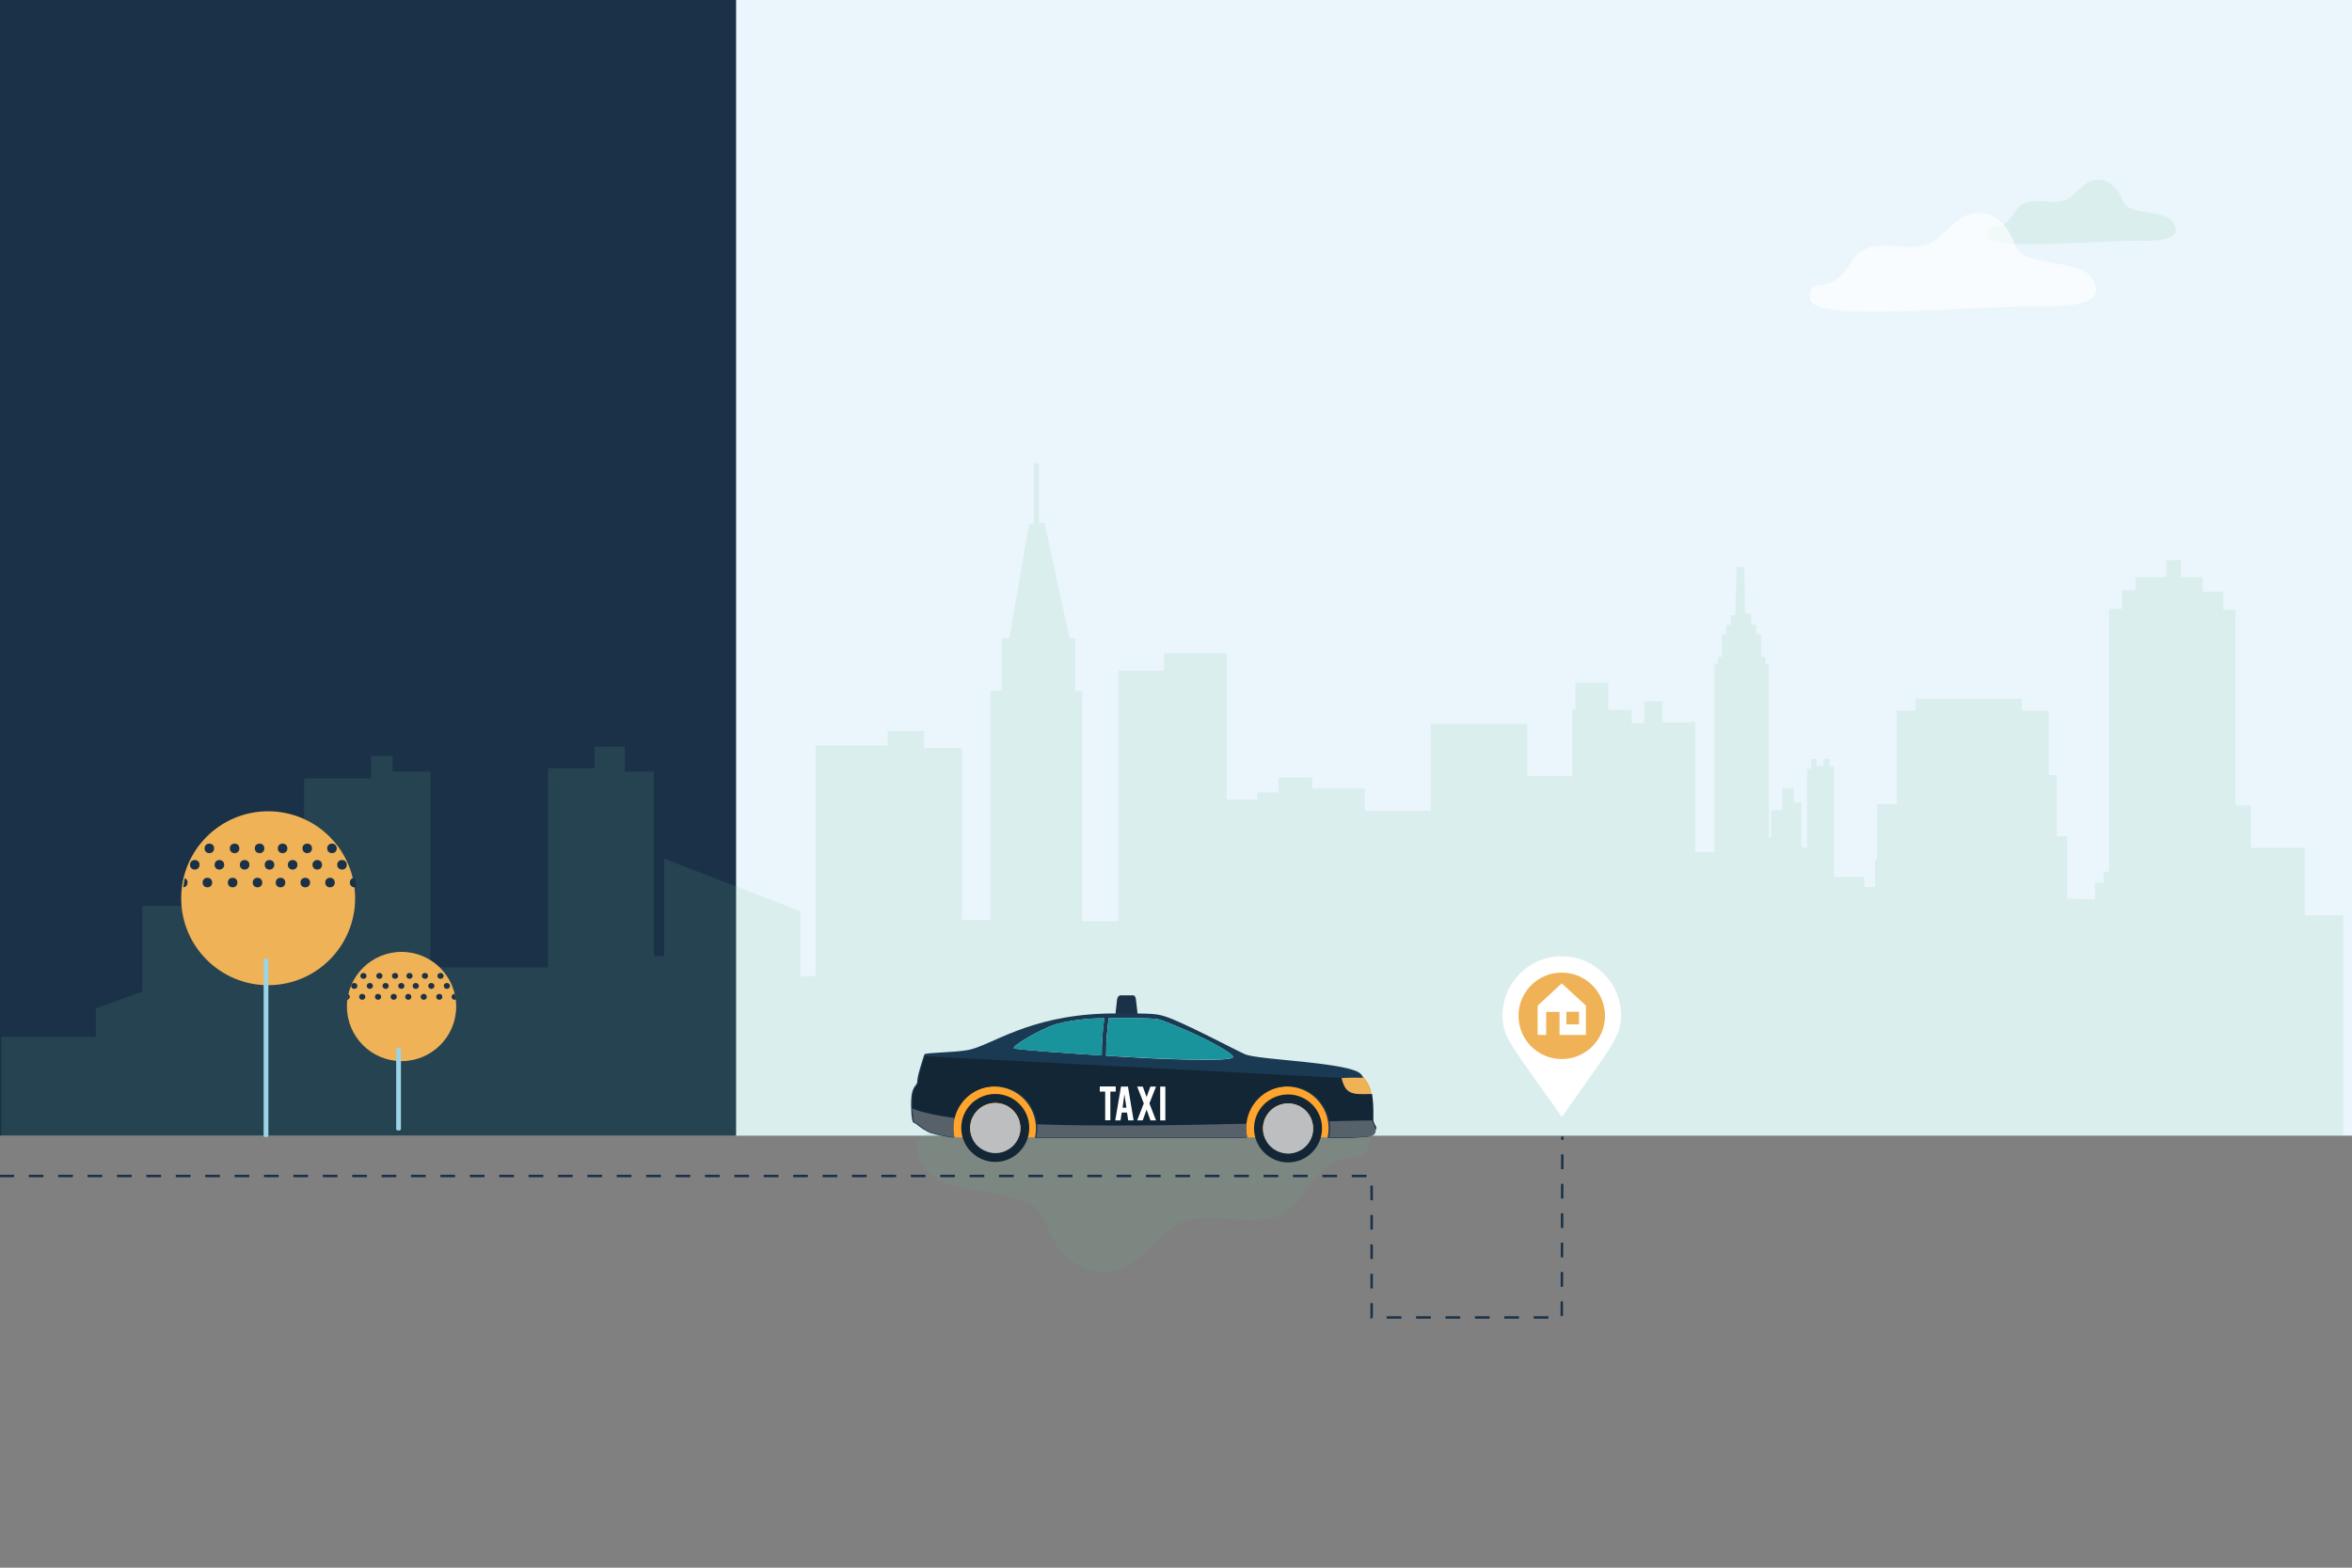 <?xml version="1.0" encoding="utf-8"?>
<!-- Generator: Adobe Illustrator 23.0.2, SVG Export Plug-In . SVG Version: 6.00 Build 0)  -->
<svg version="1.1" id="Calque_1" xmlns="http://www.w3.org/2000/svg" xmlns:xlink="http://www.w3.org/1999/xlink" x="0px" y="0px"
	 viewBox="0 0 1920 1280" style="enable-background:new 0 0 1920 1280;" xml:space="preserve">
<rect x="0" y="0" width="1920" height="1280" fill="#808080" stroke="none"/>
<style type="text/css">
	.st0{fill:#1B3147;}
	.st1{fill:#EBF6FC;}
	.st2{opacity:0.13;fill:#72BB94;}
	.st3{fill:#FFFFFF;}
	.st4{fill:#EFB257;}
	.st5{opacity:0.64;fill:#FFFFFF;enable-background:new    ;}
	.st6{fill:#FFA42C;}
	.st7{fill:#132635;}
	.st8{fill:#BCBEC0;}
	.st9{fill:#1A3A54;}
	.st10{fill:#19949D;}
	.st11{opacity:0.42;fill:#B4B4B4;}
	.st12{fill:#9BD3E7;}
	.st13{clip-path:url(#SVGID_2_);}
	.st14{clip-path:url(#SVGID_4_);}
	.st15{fill:none;stroke:#1B3147;stroke-width:2;stroke-miterlimit:10;stroke-dasharray:12;}
</style>
<rect x="-6.8" y="-4.4" class="st0" width="1927.4" height="931.5"/>
<rect x="600.9" y="-6.3" class="st1" width="1323.4" height="933.6"/>
<polygon class="st2" points="1912.9,747.3 1912.9,927.3 1.2,927.3 1.2,846.5 78.2,846.5 78.2,823.3 116.2,809.6 116.2,739.6 
	174.2,739.6 174.2,765.6 248.3,765.6 248.3,635.5 302.9,635.5 302.9,617.1 320.4,617.1 320.4,630 351.4,630 351.4,789.9 
	447.3,789.9 447.3,627.2 485.3,627.2 485.3,609.6 510.1,609.6 510.1,630 533.8,630 533.8,780.7 542.1,780.7 542.1,701.1 653.4,744 
	653.4,797.3 665.8,796.8 665.8,608.7 724.5,608.7 724.5,596.7 754.4,596.7 754.4,610.6 785.4,610.6 785.4,751.2 808.4,751.2 
	808.4,564 817.7,564 817.7,521.1 823.9,521.1 840.1,427.5 844,427.5 844,378.3 848.1,378.3 848.1,427 852.7,427 873.1,520.9 
	877.7,520.9 877.7,564.3 883.4,564.3 883.4,752.1 913,752.1 913,547.6 950.1,547.6 950.1,533.3 1001.5,533.3 1001.5,652.8 
	1026.4,652.8 1026.4,647 1043.7,647 1043.7,634.8 1071.3,634.8 1071.3,643.8 1114.1,643.8 1114.1,662 1167.9,662 1167.9,590.9 
	1246.8,590.9 1246.8,633.7 1283.4,633.7 1283.4,579.5 1286.1,579.5 1286.1,557.3 1312.9,557.3 1312.9,579.5 1332,579.5 1332,590.5 
	1342.2,590.5 1342.2,572.5 1357.2,572.5 1357.2,589.9 1380,589.9 1380,589.5 1383.9,589.5 1383.9,695.7 1399.5,695.7 1399.5,542.1 
	1402.4,542.1 1402.4,536.4 1405.5,536.4 1405.5,517.8 1408.9,517.8 1408.9,510.2 1412.9,510.2 1412.9,502.2 1416.6,502.2 
	1417.6,462.9 1423.9,462.9 1424.6,501.1 1429.6,501.1 1429.6,509.9 1433.7,509.9 1433.7,517.8 1437.9,517.8 1437.9,536.2 
	1441.2,536.2 1441.2,542.1 1444,542.1 1444,684.5 1445.9,683.4 1445.9,661.6 1454.8,661.6 1454.8,643.8 1464.3,643.8 1464.3,655.2 
	1470.5,655.2 1470.5,690.8 1475,693.1 1475,627.7 1478.5,627.7 1478.5,619.6 1483,619.6 1483,625.4 1488.6,625.4 1488.6,619.6 
	1493.6,619.6 1493.6,626 1497.1,626 1497.1,716 1522,716 1522,724.2 1530.6,724.2 1530.6,701.5 1532.4,701.5 1532.4,656.5 
	1548.4,656.5 1548.4,580.2 1563.8,580.2 1563.8,570.4 1650.4,570.4 1650.4,580.2 1672.5,580.2 1672.5,632.9 1678.9,632.9 
	1678.9,682.8 1687.4,682.8 1687.4,733.7 1692.1,733.7 1710.2,734.2 1710.2,720.7 1717.1,720.7 1717.1,711.7 1721.6,711.7 
	1721.6,497.1 1732.2,497.1 1732.2,481.7 1743.1,481.7 1743.1,471.1 1768.5,471.1 1768.5,457.2 1780.5,457.2 1780.5,471.1 
	1798,471.1 1798,483.1 1814.8,483.1 1814.8,497.8 1824.8,497.8 1824.8,657.6 1837.5,657.6 1837.5,692.2 1881.5,692.2 1881.5,747.3 
	"/>
<g>
	<path class="st3" d="M1323.3,829.1c0,14.4-7.2,23.5-15.8,36.7l-32.5,46.1l-32.7-46c-10.4-15.9-15.7-22.4-15.7-36.8
		c0-26.7,21.6-48.3,48.3-48.3C1301.6,780.8,1323.3,802.4,1323.3,829.1z"/>
	<path class="st4" d="M1310.2,829.4c0,19.5-15.8,35.3-35.3,35.3c-19.5,0-35.3-15.8-35.3-35.3c0-19.5,15.8-35.3,35.3-35.3
		C1294.4,794.2,1310.2,809.9,1310.2,829.4z"/>
	<path class="st3" d="M1274.9,802.9l-19.7,18.2v23.9h7v-18.8h10.9v18.8h21.5V821L1274.9,802.9z M1289,836.4h-10.3v-10.3h10.3V836.4z
		"/>
</g>
<path class="st2" d="M1728.7,155.7c-5.3-7.5-13.1-10.5-20.7-8.3c-8.3,2.4-13.1,11.7-20.8,15.4c-13.5,6.5-32.2-6.4-42.5,10.4
	c-12.6,20.5-22.2,5.1-22.2,19s86.8,3.6,129.5,4.4c6.1,0.1,33-0.4,21.5-15.4c-3.6-4.7-8.6-5.5-13.5-6.6c-6.3-1.4-21-2.2-25.5-7.9
	c-2.4-3-3.4-7.5-5.6-10.7C1728.9,155.9,1728.8,155.8,1728.7,155.7z"/>
<path class="st5" d="M1639,187.6c-8-11.4-19.9-16-31.5-12.6c-12.6,3.7-19.9,17.8-31.7,23.5c-20.5,9.9-49-9.7-64.7,15.8
	c-19.2,31.2-33.8,7.8-33.8,29s132,5.5,197,6.7c9.3,0.2,50.2-0.7,32.7-23.5c-5.5-7.2-13.1-8.3-20.5-10c-9.5-2.2-32-3.4-38.8-12
	c-3.7-4.6-5.1-11.4-8.5-16.3C1639.3,187.9,1639.2,187.8,1639,187.6z"/>
<path class="st2" d="M862.6,1016.4c12.6,18.3,31.3,25.7,49.7,20.4c20-5.9,31.5-28.6,50.1-37.6c32.5-15.7,77.4,15.7,102.2-25.2
	c30.4-49.9,53.5-12.4,53.6-46.3c0.1-33.9-208.6-9.2-311.2-11.3c-14.8-0.3-79.3,0.9-51.7,37.6c8.6,11.5,20.7,13.4,32.4,16.1
	c15,3.5,50.5,5.5,61.3,19.4c5.8,7.4,8.1,18.2,13.4,26.2C862.1,1015.9,862.3,1016.2,862.6,1016.4z"/>
<g>
	<g>
		<path class="st6" d="M1088.7,882.9v45.7H779.1c0,0,0,0,0,0l-13.3-43.8L1088.7,882.9z"/>
		<path class="st7" d="M1051.5,893.6c-15.4,0-27.8,12.4-27.8,27.7c0,15.3,12.5,27.8,27.8,27.8c15.3,0,27.7-12.5,27.7-27.8
			C1079.3,906.1,1066.8,893.6,1051.5,893.6z M1051.5,941.9c-3.5,0-6.6-0.9-9.5-2.4l-1.9-1.1c-0.5-0.3-1-0.7-1.4-1l-0.1-0.1l-1.5-1.3
			l-0.1-0.1c-3.7-3.7-6.1-8.8-6.1-14.6c0-1.2,0.1-2.3,0.3-3.4c0.2-0.7,0.3-1.4,0.5-2.1c0.2-0.5,0.4-1.1,0.5-1.7c0.3-0.7,0.5-1.3,1-2
			c2.9-5.8,8.5-10,15.2-11c0.7-0.1,1.4-0.2,2.1-0.2c0.3-0.1,0.6-0.1,1-0.1c0.3,0,0.5,0,0.9,0.1c0.7,0,1.4,0.1,2.1,0.2
			c6.7,1,12.3,5.2,15.2,11c0.4,0.6,0.6,1.3,0.9,2c0.2,0.5,0.4,1.1,0.5,1.7c0.2,0.7,0.4,1.4,0.5,2.1c0.2,1.1,0.3,2.2,0.3,3.4
			c0,5.7-2.4,10.9-6.1,14.6l-1.6,1.4c-0.4,0.4-0.9,0.7-1.4,1c-0.6,0.5-1.2,0.8-1.8,1.1C1058.1,941,1054.9,941.9,1051.5,941.9z"/>
		<path class="st8" d="M1072,921.4c0,5.7-2.3,10.9-6.1,14.6l-1.6,1.4c-0.4,0.4-0.9,0.7-1.4,1c-0.6,0.4-1.2,0.8-1.9,1.1
			c-2.8,1.5-6,2.3-9.4,2.3c-3.5,0-6.7-0.9-9.5-2.3l-1.9-1.1c-0.4-0.3-0.9-0.7-1.4-1l0-0.1l-1.5-1.3l-0.1,0
			c-3.8-3.7-6.1-8.9-6.1-14.6c0-1.2,0.1-2.3,0.3-3.4c0.2-0.7,0.3-1.4,0.5-2.1c0.1-0.5,0.3-1.1,0.5-1.7c0.3-0.7,0.5-1.3,0.9-2
			c2.9-5.8,8.5-10,15.2-11c0.7-0.1,1.4-0.2,2.1-0.2c0.3,0,0.6,0,0.9,0c0.3,0,0.5,0,0.8,0c0.7,0,1.5,0.1,2.2,0.2
			c6.7,0.9,12.3,5.2,15.3,11c0.3,0.6,0.6,1.3,0.9,2c0.2,0.5,0.4,1.1,0.5,1.7c0.2,0.7,0.4,1.4,0.5,2.1
			C1071.9,919.1,1072,920.2,1072,921.4z"/>
		<path class="st0" d="M927.9,829.2h-16.5c-0.5,0-0.8-1.6-0.6-3.5l1.1-9.5c0.2-1.9,1.3-3.5,2.9-3.5h10c1.7,0,2.3,1.6,2.5,3.5
			l1.1,9.5C928.7,827.6,928.4,829.2,927.9,829.2z"/>
		<path class="st9" d="M1122.7,921.2c-0.1-0.1-0.1-0.2-0.1-0.4c0-0.1-0.1-0.2-0.1-0.3c-0.1-0.2-0.2-0.4-0.3-0.6
			c-0.2-0.6-0.4-1-0.4-1s0-0.1-0.2-0.2c-0.1-0.2-0.2-0.4-0.3-0.6c-0.2-0.3-0.3-0.6-0.5-1c-0.1-0.3-0.2-0.6-0.3-1
			c-0.2-0.5-0.3-1-0.3-1.4v-7.3c0-0.7,0-1.4,0-2.1c-0.1-0.3-0.1-0.5-0.1-0.7v-1.4c0-0.6-0.1-1.1-0.1-1.6c-0.1-0.6-0.1-1.2-0.1-1.7
			c-0.1-0.5-0.1-1.1-0.2-1.6c0-0.5,0-1-0.1-1.4c-0.1-0.4-0.1-0.9-0.2-1.3c0-0.7-0.1-1.3-0.2-2v-0.1c-0.4-3.4-1.1-5.6-2.1-7.6
			c-0.1-0.3-0.3-0.6-0.5-0.9c-0.2-0.3-0.3-0.5-0.5-0.8c-0.5-0.9-1.1-1.6-1.8-2.6c-0.4-0.5-0.8-1.1-1.2-1.7c-0.6-0.8-1.2-1.6-1.8-2.5
			c-7.1-10.1-83.4-11.7-94.9-16.6c-5.8-2.4-51.1-26.5-65-30.8c-7.2-2.2-9.2-2.7-41.4-2.5c-1.6,0-3.2,0-4.8,0c-1.2,0-2.4,0.1-3.6,0.1
			c-62.8,2-92.5,26.1-111.2,29.7c-11.6,2.2-35.1,2-35.8,3.6c-0.1,0.2-0.3,0.8-0.6,1.7c-0.5,1.4-1.2,3.7-1.9,6.1
			c-0.2,0.5-0.4,1.1-0.5,1.7c-0.2,0.7-0.5,1.5-0.7,2.3c-0.1,0.4-0.2,0.8-0.3,1.2c-0.3,1.2-0.6,2.3-0.9,3.3c-0.1,0.3-0.1,0.5-0.2,0.8
			c-0.2,0.8-0.3,1.5-0.4,2.1c0,0.2-0.1,0.4-0.1,0.6c-0.1,0.6-0.2,1.1-0.2,1.5c0,0.8-0.1,1.5-0.2,2c-0.1,0.2-0.1,0.3-0.2,0.5
			c-0.3,0.7-0.9,1.3-1.4,2c-0.1,0.1-0.1,0.2-0.2,0.3c-0.2,0.3-0.5,0.6-0.7,1c-0.1,0.2-0.2,0.3-0.2,0.4c-0.2,0.4-0.4,0.9-0.6,1.4
			c-0.1,0.2-0.1,0.3-0.2,0.5c-0.2,0.5-0.3,1-0.5,1.5c-1.3,5-1,17.4,0.1,22.6c0.1,0.6,0.3,1.1,0.4,1.4c0.1,0.4,0.3,0.6,0.5,0.7
			c0,0.1,0.1,0.1,0.1,0.1c0.2,0,0.4,0.1,0.6,0.2c0.4,0.2,0.8,0.4,1.4,0.9c0.3,0.2,0.6,0.4,0.9,0.6c0.4,0.3,0.9,0.7,1.4,1.1
			c0.3,0.2,0.6,0.5,1,0.7c0.3,0.2,0.5,0.4,0.8,0.6c0.5,0.4,1.1,0.7,1.6,1.1c0.2,0.1,0.3,0.2,0.4,0.3c1.1,0.6,2.3,1.3,3.6,2
			c1.7,0.9,4.4,1.7,7.3,2.4c0.6,0.1,1.2,0.3,1.8,0.4c0.3,0.1,0.6,0.1,0.9,0.2c2.9,0.6,5.8,1.1,7.9,1.4c0.9,0.1,1.6,0.2,2.1,0.3
			c0.1,0,0.3,0.1,0.4,0.1c0.2,0,0.3,0,0.3,0c0,0,0,0,0,0c-0.5-2.4-0.9-4.9-0.9-7.5c0-19,15.4-34.3,34.2-34.3
			c19,0,34.3,15.3,34.3,34.3c0,2.5-0.3,5.1-0.9,7.5v0.1h172.2v-0.1c-0.6-2.4-0.9-5-0.9-7.5c0-19,15.4-34.3,34.3-34.3
			c18.9,0,34.2,15.3,34.2,34.3c0,2.5-0.3,5.1-0.9,7.5v0.1h16.8c2,0,3.1,0,4.3-0.1c1.1,0,2.2-0.1,4.2-0.2c0.7,0,1.6-0.1,2.7-0.2
			c0.3,0,0.7,0,1.1-0.1c0.5,0,1.1,0,1.8-0.1c0.6-0.1,1.3-0.1,1.8-0.2c1.4-0.3,2.4-0.6,3.2-1.1c0.2-0.1,0.3-0.2,0.5-0.3
			c0.5-0.4,0.9-0.8,1.1-1.2c0.2-0.3,0.3-0.6,0.4-1C1123.1,923.2,1122.9,922.1,1122.7,921.2z M903,860.4c0-9.7,0.8-19.6,2-29
			c12.6-0.2,33-0.4,40.4,0.8c3.3,0.6,21.6,8,37.4,15.7c2.5,1.3,4.9,2.5,7.2,3.7c0.1,0,0.1,0.1,0.1,0.1c3.1,1.6,5.9,3.2,8.4,4.7
			c3.1,1.9,5.6,3.6,7.1,5.1c0.3,0.3,0.5,0.6,0.8,0.9c0.3,0.4,0.3,0.7-0.1,1c-0.2,0.2-0.4,0.3-0.7,0.4c-2,0.9-6.9,1.3-13.7,1.4
			c-2.4,0.1-5.1,0.1-7.9,0.1c-7.9,0-17.3-0.2-27.5-0.5c-3.3-0.1-6.8-0.3-10.2-0.4h-0.1c-7-0.3-14.1-0.6-21.4-1.1
			c-1.8-0.1-3.7-0.2-5.5-0.3c-5.5-0.3-11-0.6-16.4-1V860.4z M861.6,836.4c0.7-0.2,1.4-0.4,2.1-0.6c6.6-1.7,14.5-2.9,21.1-3.6
			c4.4-0.4,8.2-0.7,10.8-0.7c1.2,0,3.2,0,5.8-0.1c-1.3,9.9-2.1,20.2-2,30.3c-11.6-0.7-22.7-1.4-32.6-2.2c-1-0.1-2-0.2-3-0.2
			c-2.9-0.2-5.7-0.4-8.3-0.6c-8.8-0.7-16-1.3-20.9-1.8c-1-0.1-1.8-0.1-2.6-0.3c-0.4,0-0.8-0.1-1.1-0.1c-0.7-0.1-1.3-0.1-1.7-0.2
			c-0.7-0.1-1.1-0.2-1.3-0.2C824.2,854.9,850.3,839.7,861.6,836.4z"/>
		<path class="st10" d="M1005.6,863.7c-2,0.9-6.8,1.3-13.7,1.4c-2.4,0.1-5.1,0.1-7.9,0.1c-20.5,0.1-51.8-1.4-81-3.2
			c-0.1-10.3,0.8-20.7,2.1-30.6c12.7-0.2,32.9-0.4,40.4,0.8c5.5,1,53.6,21.3,61,30.1C1006.9,862.8,1006.6,863.3,1005.6,863.7z"/>
		<path class="st10" d="M901.5,831.5c-1.3,9.9-2.1,20.2-2.1,30.3c-37-2.3-69.7-5-71.4-5.5c-3.9-1.4,22.2-16.6,33.5-19.9
			c11.3-3.2,27.2-4.9,34.1-4.9C896.9,831.5,898.9,831.5,901.5,831.5z"/>
		<path class="st4" d="M1094.5,880.3c1.5,5.8,3.4,11.1,9.9,12.6c4.8,1,10.1,0.7,15.2,0.5c-0.9-6.7-2.7-8.9-6.1-13.5
			C1107.2,879.9,1100.7,879.8,1094.5,880.3z"/>
		<path class="st7" d="M1122.8,924.3c-0.1,0.4-0.3,0.7-0.4,1c-0.3,0.4-0.6,0.9-1.1,1.2c-0.2,0.2-0.3,0.2-0.5,0.3
			c-0.8,0.5-1.9,0.9-3.2,1.1c-0.5,0.1-1.2,0.1-1.8,0.2c-0.6,0.1-1.2,0.1-1.8,0.1c-0.4,0.1-0.8,0.1-1.1,0.1c-1.1,0.1-2,0.1-2.7,0.2
			c-2,0.1-3.1,0.2-4.2,0.2c-1.1,0.1-2.2,0.1-4.3,0.1h-16.8v-0.1c0.5-2.4,0.9-5,0.9-7.5c0-19-15.3-34.3-34.2-34.3
			c-18.9,0-34.3,15.3-34.3,34.3c0,2.5,0.3,5.1,0.9,7.5v0.1H845.9v-0.1c0.5-2.4,0.9-5,0.9-7.5c0-19-15.3-34.3-34.3-34.3
			c-18.9,0-34.2,15.3-34.2,34.3c0,2.5,0.3,5.1,0.9,7.5h-0.3c-0.1,0-0.3-0.1-0.4-0.1c-0.5-0.1-1.3-0.2-2.1-0.3
			c-2.1-0.3-5.1-0.8-7.9-1.4c-0.3-0.1-0.6-0.1-0.9-0.2c-0.6-0.1-1.2-0.3-1.8-0.4c-2.9-0.7-5.6-1.5-7.3-2.4c-1.3-0.7-2.5-1.3-3.6-2
			c-0.1-0.1-0.2-0.2-0.4-0.3c-0.5-0.4-1.1-0.7-1.6-1.1c-0.3-0.2-0.6-0.4-0.8-0.6c-0.4-0.2-0.7-0.5-1-0.7c-0.5-0.4-1-0.7-1.4-1.1
			c-0.3-0.2-0.6-0.5-0.9-0.6c-0.6-0.4-1.1-0.7-1.4-0.9c-0.2-0.1-0.4-0.2-0.6-0.2c0,0-0.1,0-0.1-0.1c-0.2-0.2-0.4-0.4-0.5-0.7
			c-0.2-0.4-0.3-0.9-0.4-1.4c-1.1-5.2-1.4-17.6-0.1-22.6c0.2-0.6,0.3-1.1,0.5-1.5c0.1-0.2,0.1-0.3,0.2-0.5c0.2-0.5,0.4-1,0.6-1.4
			c0.1-0.2,0.2-0.3,0.2-0.4c0.2-0.4,0.5-0.7,0.7-1c0.1-0.1,0.1-0.2,0.2-0.3c0.5-0.7,1.1-1.3,1.4-2c0.1-0.2,0.1-0.3,0.2-0.5
			c0.1-0.5,0.2-1.2,0.2-2c0-0.4,0-0.9,0.2-1.5c0-0.2,0.1-0.4,0.1-0.6c0.1-0.6,0.2-1.4,0.4-2.1c0.1-0.3,0.1-0.5,0.2-0.8
			c0.2-1,0.5-2.2,0.9-3.3c0.1-0.4,0.2-0.7,0.3-1.2c0.2-0.7,0.5-1.5,0.7-2.3c0.1-0.6,0.3-1.2,0.5-1.7c0.7-2.4,1.4-4.7,1.9-6.1
			l340,17.7v0.1c1,3.6,2,7,4.3,9.5c1.4,1.4,3.1,2.5,5.6,3.1c0.6,0.1,1.2,0.2,1.8,0.3c2.1,0.3,4.4,0.4,6.6,0.4c2.2,0,4.5-0.1,6.7-0.2
			v0.1c0.1,0.7,0.2,1.3,0.2,2c0.1,0.4,0.1,0.9,0.2,1.3c0.1,0.5,0.1,1,0.1,1.4c0.1,0.5,0.1,1.1,0.2,1.6c0,0.5,0,1.1,0.1,1.7
			c0,0.5,0.1,1.1,0.1,1.6v1.4c0,0.2,0,0.5,0.1,0.7c0,0.7,0,1.4,0,2.1v7.3c0,0.4,0.1,0.9,0.3,1.4c0.1,0.4,0.2,0.7,0.3,1
			c0.2,0.4,0.3,0.6,0.5,1c0.1,0.3,0.2,0.5,0.3,0.6c0.1,0.2,0.2,0.2,0.2,0.2s0.2,0.4,0.4,1c0.1,0.2,0.2,0.4,0.3,0.6
			c0,0.1,0.1,0.2,0.1,0.3c0.1,0.2,0.1,0.3,0.1,0.4C1122.9,922.1,1123.1,923.2,1122.8,924.3z"/>
		<path class="st7" d="M812.5,893.2c-15.4,0-27.8,12.4-27.8,27.7c0,15.3,12.4,27.8,27.8,27.8c15.3,0,27.7-12.5,27.7-27.8
			C840.3,905.7,827.8,893.2,812.5,893.2z M812.5,941.5c-3.4,0-6.6-0.9-9.5-2.4l-1.9-1.1c-0.5-0.3-1-0.7-1.4-1l-0.1-0.1l-1.5-1.3
			l-0.1-0.1c-3.7-3.7-6.1-8.8-6.1-14.6c0-1.2,0.1-2.3,0.3-3.4c0.2-0.7,0.3-1.4,0.5-2.1c0.2-0.5,0.4-1.1,0.5-1.7c0.3-0.7,0.5-1.3,1-2
			c2.9-5.8,8.5-10,15.2-11c0.7-0.1,1.4-0.2,2.1-0.2c0.3-0.1,0.6-0.1,1-0.1c0.3,0,0.5,0,0.9,0.1c0.7,0,1.4,0.1,2.1,0.2
			c6.7,1,12.3,5.2,15.3,11c0.4,0.6,0.6,1.3,0.9,2c0.2,0.5,0.4,1.1,0.5,1.7c0.2,0.7,0.4,1.4,0.5,2.1c0.2,1.1,0.3,2.2,0.3,3.4
			c0,5.7-2.4,10.9-6.1,14.6l-1.7,1.4c-0.4,0.4-0.9,0.7-1.4,1c-0.6,0.5-1.2,0.8-1.8,1.1C819.1,940.7,815.9,941.5,812.5,941.5z"/>
		<path class="st8" d="M833,921c0,5.7-2.3,10.9-6.1,14.6l-1.6,1.4c-0.4,0.4-0.9,0.7-1.4,1c-0.6,0.4-1.2,0.8-1.9,1.1
			c-2.8,1.5-6,2.3-9.4,2.3c-3.5,0-6.6-0.9-9.5-2.3l-1.9-1.1c-0.4-0.3-0.9-0.7-1.4-1l-0.1,0l-1.5-1.3l-0.1,0
			c-3.8-3.7-6.1-8.9-6.1-14.6c0-1.2,0.1-2.3,0.3-3.4c0.1-0.7,0.3-1.4,0.5-2.1c0.1-0.5,0.3-1.1,0.5-1.7c0.2-0.7,0.5-1.3,0.9-2
			c2.9-5.8,8.5-10,15.2-11c0.7-0.1,1.4-0.2,2.1-0.2c0.3,0,0.6,0,0.9,0c0.3,0,0.5,0,0.8,0c0.7,0,1.5,0.1,2.2,0.2
			c6.7,0.9,12.3,5.2,15.3,11c0.3,0.6,0.6,1.3,0.9,2c0.2,0.5,0.4,1.1,0.5,1.7c0.2,0.7,0.4,1.4,0.5,2.1C832.9,918.7,833,919.8,833,921
			z"/>
		<g>
			<g>
				<path class="st3" d="M902.2,891.3h-4.4v-4.2h13v4.2h-4.4v23.4h-4.2V891.3z"/>
				<path class="st3" d="M915.7,908.4l-1,6.4h-4.3l4.7-27.6h5.7l4.6,27.6h-4.4l-1-6.4H915.7z M917.9,893.5l-1.5,10.9h3.1
					L917.9,893.5z"/>
				<path class="st3" d="M943.7,914.8h-4.5L936,906l-3.2,8.8h-4.5l5.4-13.9l-5.4-13.7h4.6l3.1,8.5l3.1-8.5h4.6l-5.4,13.7
					L943.7,914.8z"/>
				<path class="st3" d="M951.3,914.8h-4.2v-27.6h4.2V914.8z"/>
			</g>
		</g>
		<path class="st11" d="M1122.8,924.3c-0.1,0.4-0.3,0.7-0.4,1c-0.3,0.4-0.6,0.9-1.1,1.2c-0.2,0.2-0.3,0.2-0.5,0.3
			c-0.8,0.5-1.9,0.8-3.2,1.1c-0.5,0.1-1.2,0.1-1.8,0.2c-0.6,0.1-1.2,0.1-1.8,0.1c-0.4,0-0.8,0-1.1,0c-1.1,0.1-2,0.2-2.7,0.2
			c-2,0.1-3.1,0.2-4.2,0.2c-1.1,0-2.2,0-4.2,0h-16.8v0c0.5-2.4,0.8-5,0.8-7.6c0-1.9-0.2-3.7-0.5-5.5c13.6-0.3,25.4-0.6,35-0.7
			c0,0.4,0.1,0.9,0.3,1.3c0.1,0.4,0.2,0.7,0.3,1c0.2,0.4,0.3,0.6,0.5,1c0.1,0.3,0.2,0.5,0.3,0.6c0.1,0.2,0.1,0.2,0.1,0.2
			s0.2,0.4,0.4,1c0.1,0.2,0.2,0.4,0.3,0.6c0,0.1,0.1,0.2,0.1,0.3c0.1,0.2,0.1,0.3,0.1,0.4C1122.9,922.2,1123.1,923.3,1122.8,924.3z"
			/>
		<path class="st11" d="M1018.1,928.7L1018.1,928.7l-172.2,0v0c0.5-2.4,0.9-5,0.9-7.6c0-1.1-0.1-2.1-0.2-3.1
			c52.9,1.8,116.1,0.8,170.8-0.5c-0.1,1.2-0.2,2.4-0.2,3.6C1017.2,923.7,1017.5,926.2,1018.1,928.7z"/>
		<path class="st11" d="M778.2,921.1c0,2.6,0.3,5.1,0.9,7.5c0,0,0,0,0,0.1c-0.1-0.1-0.2-0.1-0.3-0.1c-0.1,0-0.3,0-0.4,0
			c-0.5-0.1-1.3-0.2-2.1-0.3c-2.1-0.3-5.1-0.8-7.9-1.4c-0.3-0.1-0.6-0.1-0.9-0.2c-0.6-0.1-1.2-0.3-1.8-0.4c-2.9-0.7-5.6-1.5-7.3-2.4
			c-1.3-0.7-2.5-1.3-3.6-2c-0.1-0.1-0.2-0.2-0.4-0.3c-0.5-0.4-1.1-0.7-1.6-1.1c-0.3-0.2-0.6-0.4-0.8-0.6c-0.4-0.2-0.7-0.5-1-0.7
			c-0.5-0.4-1-0.7-1.4-1.1c-0.3-0.2-0.6-0.5-0.9-0.6c-0.6-0.4-1.1-0.7-1.4-0.9c-0.2-0.1-0.4-0.2-0.6-0.2c0,0-0.1,0-0.1-0.1
			c-0.2-0.2-0.4-0.4-0.5-0.7c-0.2-0.4-0.3-0.9-0.4-1.4c-0.4-2.1-0.7-5.5-0.9-9.1c8.1,3.3,20,5.8,34.6,7.8
			C778.6,915.6,778.2,918.3,778.2,921.1z"/>
	</g>
</g>
<g>
	<circle class="st4" cx="218.9" cy="733.4" r="71"/>
	<path class="st12" d="M217.8,928.4h-1.3c-0.7,0-1.3-0.6-1.3-1.3V783.9c0-0.7,0.6-1.3,1.3-1.3h1.3c0.7,0,1.3,0.6,1.3,1.3v143.1
		C219.1,927.8,218.5,928.4,217.8,928.4z"/>
	<g>
		<defs>
			<circle id="SVGID_1_" cx="220.2" cy="732.4" r="71"/>
		</defs>
		<clipPath id="SVGID_2_">
			<use xlink:href="#SVGID_1_"  style="overflow:visible;"/>
		</clipPath>
		<g class="st13">
			<g>
				<circle class="st0" cx="230.7" cy="692.7" r="3.9"/>
				<circle class="st0" cx="250.8" cy="692.7" r="3.9"/>
				<circle class="st0" cx="271" cy="692.7" r="3.9"/>
				<circle class="st0" cx="291.1" cy="692.7" r="3.9"/>
				<circle class="st0" cx="150.8" cy="692.7" r="3.9"/>
				<circle class="st0" cx="170.9" cy="692.7" r="3.9"/>
				<circle class="st0" cx="191.5" cy="692.7" r="3.9"/>
				<circle class="st0" cx="211.9" cy="692.7" r="3.9"/>
			</g>
			<g>
				<circle class="st0" cx="229" cy="720.6" r="3.9"/>
				<circle class="st0" cx="249.2" cy="720.6" r="3.9"/>
				<circle class="st0" cx="269.4" cy="720.6" r="3.9"/>
				<circle class="st0" cx="289.5" cy="720.6" r="3.9"/>
				<circle class="st0" cx="149.2" cy="720.6" r="3.9"/>
				<circle class="st0" cx="169.3" cy="720.6" r="3.9"/>
				<circle class="st0" cx="189.9" cy="720.6" r="3.9"/>
				<circle class="st0" cx="210.2" cy="720.6" r="3.9"/>
			</g>
			<g>
				<circle class="st0" cx="238.9" cy="706.1" r="3.9"/>
				<circle class="st0" cx="259" cy="706.1" r="3.9"/>
				<circle class="st0" cx="279.2" cy="706.1" r="3.9"/>
				<circle class="st0" cx="299.3" cy="706.1" r="3.9"/>
				<circle class="st0" cx="159" cy="706.1" r="3.9"/>
				<circle class="st0" cx="179.1" cy="706.1" r="3.9"/>
				<circle class="st0" cx="199.7" cy="706.1" r="3.9"/>
				<circle class="st0" cx="220" cy="706.1" r="3.9"/>
			</g>
		</g>
	</g>
</g>
<g>
	<ellipse class="st4" cx="327.8" cy="821.8" rx="44.6" ry="44.6"/>
	<path class="st12" d="M326,923h-1.3c-0.7,0-1.3-0.6-1.3-1.3V857c0-0.7,0.6-1.3,1.3-1.3h1.3c0.7,0,1.3,0.6,1.3,1.3v64.7
		C327.3,922.4,326.7,923,326,923z"/>
	<g>
		<defs>
			<ellipse id="SVGID_3_" cx="327.7" cy="821" rx="44.6" ry="43.2"/>
		</defs>
		<clipPath id="SVGID_4_">
			<use xlink:href="#SVGID_3_"  style="overflow:visible;"/>
		</clipPath>
		<g class="st14">
			<g>
				<ellipse class="st0" cx="334.3" cy="796.8" rx="2.5" ry="2.4"/>
				<ellipse class="st0" cx="346.9" cy="796.8" rx="2.5" ry="2.4"/>
				<ellipse class="st0" cx="359.6" cy="796.8" rx="2.5" ry="2.4"/>
				<ellipse class="st0" cx="372.3" cy="796.8" rx="2.5" ry="2.4"/>
				<ellipse class="st0" cx="284.1" cy="796.8" rx="2.5" ry="2.4"/>
				<ellipse class="st0" cx="296.7" cy="796.8" rx="2.5" ry="2.4"/>
				<ellipse class="st0" cx="309.7" cy="796.8" rx="2.5" ry="2.4"/>
				<ellipse class="st0" cx="322.5" cy="796.8" rx="2.5" ry="2.4"/>
			</g>
			<g>
				<ellipse class="st0" cx="333.3" cy="813.9" rx="2.5" ry="2.4"/>
				<ellipse class="st0" cx="345.9" cy="813.9" rx="2.5" ry="2.4"/>
				<ellipse class="st0" cx="358.6" cy="813.9" rx="2.5" ry="2.4"/>
				<ellipse class="st0" cx="371.2" cy="813.9" rx="2.5" ry="2.4"/>
				<ellipse class="st0" cx="283" cy="813.9" rx="2.5" ry="2.4"/>
				<ellipse class="st0" cx="295.7" cy="813.9" rx="2.5" ry="2.4"/>
				<ellipse class="st0" cx="308.6" cy="813.9" rx="2.5" ry="2.4"/>
				<ellipse class="st0" cx="321.4" cy="813.9" rx="2.5" ry="2.4"/>
			</g>
			<g>
				<ellipse class="st0" cx="339.4" cy="805" rx="2.5" ry="2.4"/>
				<ellipse class="st0" cx="352.1" cy="805" rx="2.5" ry="2.4"/>
				<ellipse class="st0" cx="364.8" cy="805" rx="2.5" ry="2.4"/>
				<ellipse class="st0" cx="377.4" cy="805" rx="2.5" ry="2.4"/>
				<ellipse class="st0" cx="289.2" cy="805" rx="2.5" ry="2.4"/>
				<ellipse class="st0" cx="301.9" cy="805" rx="2.5" ry="2.4"/>
				<ellipse class="st0" cx="314.8" cy="805" rx="2.5" ry="2.4"/>
				<ellipse class="st0" cx="327.6" cy="805" rx="2.5" ry="2.4"/>
			</g>
		</g>
	</g>
</g>
<polyline class="st15" points="-0.5,960.2 1119.7,960.2 1119.7,1075.7 1274.9,1075.7 1275.4,928 "/>
</svg>
